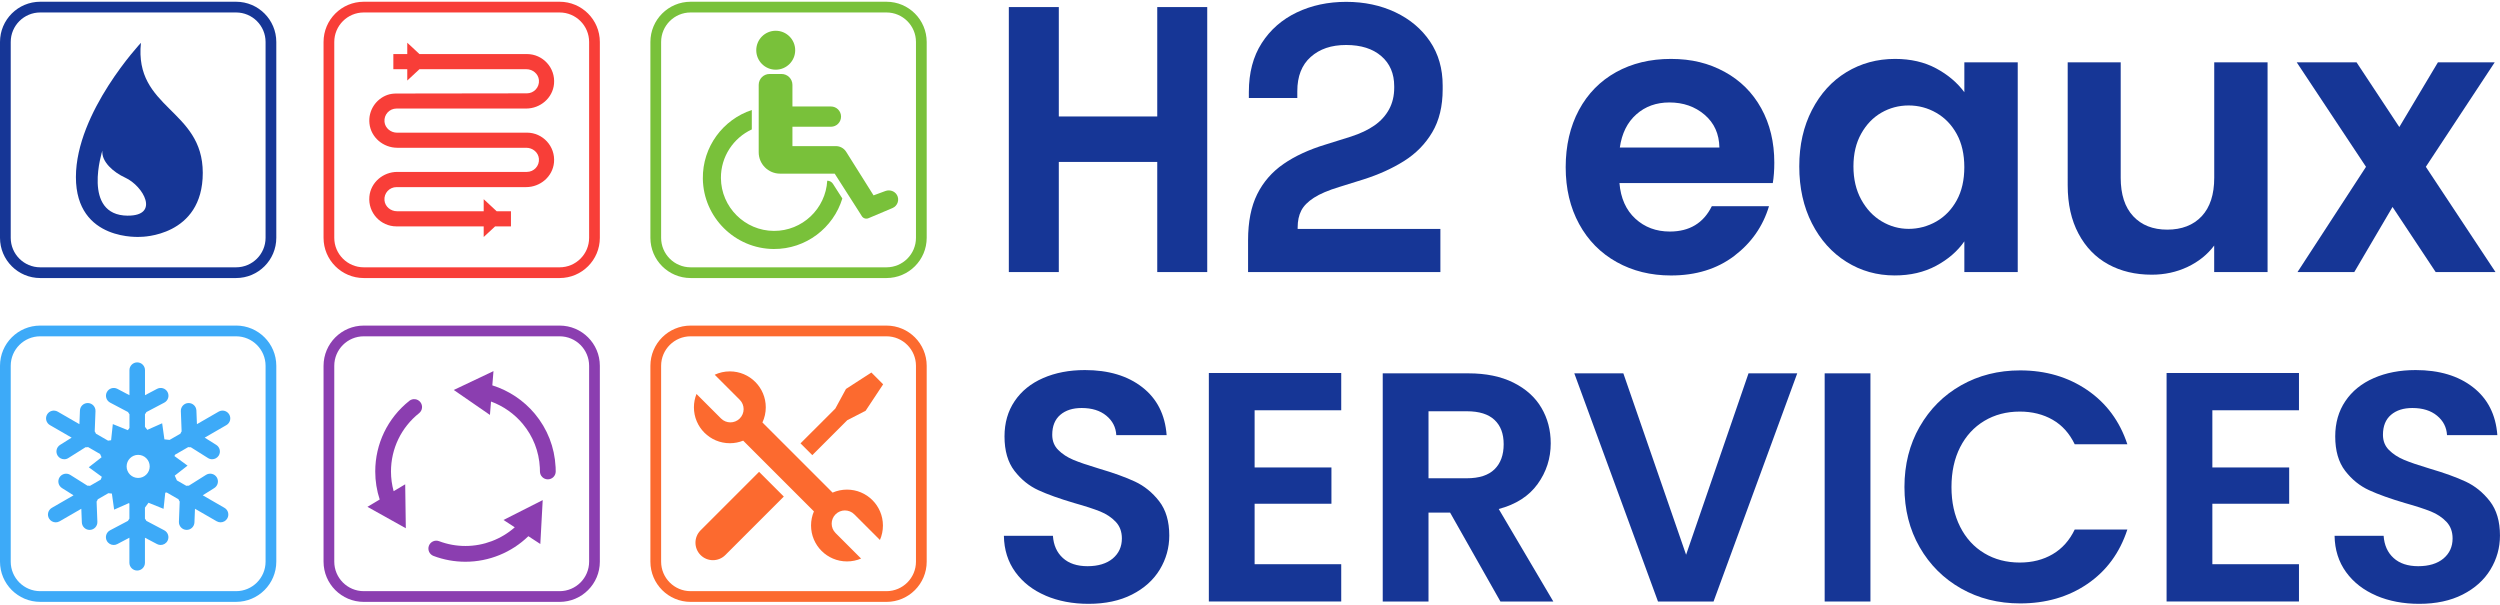 <?xml version="1.0" encoding="UTF-8"?>
<svg id="Calque_2" data-name="Calque 2" xmlns="http://www.w3.org/2000/svg" viewBox="0 0 932.32 225.45">
  <defs>
    <style>
      .cls-1 {
        fill: #163696;
      }

      .cls-2 {
        fill: #79c13a;
      }

      .cls-3 {
        fill: #fc6a2f;
      }

      .cls-4 {
        fill: #3daaf8;
      }

      .cls-5 {
        fill: #f83e38;
      }

      .cls-6 {
        fill: #8b3eb0;
      }
    </style>
  </defs>
  <g>
    <g>
      <path class="cls-1" d="M376.22,101.46V2.63h18.64v40.8h36.71V2.63h18.64v98.83h-18.64v-41.08h-36.71v41.08h-18.64Z"/>
      <path class="cls-1" d="M465.44,101.46v-11.86c0-6.87,1.13-12.59,3.39-17.15,2.26-4.56,5.53-8.33,9.81-11.29,4.28-2.96,9.53-5.39,15.74-7.27l9.46-2.96c3.48-1.13,6.4-2.52,8.75-4.16,2.35-1.65,4.16-3.65,5.44-6,1.27-2.35,1.91-5.03,1.91-8.05v-.56c0-4.71-1.6-8.45-4.8-11.22-3.2-2.77-7.58-4.16-13.13-4.16s-9.86,1.48-13.2,4.45c-3.34,2.96-5.01,7.22-5.01,12.78v2.54h-18.07v-2.26c0-7.15,1.6-13.22,4.8-18.21,3.2-4.99,7.55-8.8,13.06-11.44,5.51-2.63,11.65-3.95,18.42-3.95s12.89,1.3,18.35,3.88c5.46,2.59,9.76,6.21,12.92,10.87,3.15,4.66,4.73,10.14,4.73,16.45v1.41c0,6.31-1.29,11.65-3.88,16.02-2.59,4.38-6.1,7.95-10.52,10.73-4.43,2.78-9.46,5.06-15.11,6.85l-9.04,2.82c-4.05,1.22-7.2,2.57-9.46,4.02-2.26,1.46-3.84,3.06-4.73,4.8-.9,1.74-1.34,3.84-1.34,6.28v.56h53.23v16.09h-71.72Z"/>
      <path class="cls-1" d="M661.12,68.28h-57.18c.47,5.65,2.45,10.07,5.93,13.27,3.48,3.2,7.76,4.8,12.85,4.8,7.34,0,12.56-3.15,15.67-9.46h21.32c-2.26,7.53-6.59,13.72-12.99,18.57-6.4,4.85-14.26,7.27-23.58,7.27-7.53,0-14.28-1.67-20.26-5.01-5.98-3.34-10.64-8.07-13.98-14.19-3.34-6.12-5.01-13.18-5.01-21.18s1.65-15.2,4.94-21.32c3.29-6.12,7.91-10.82,13.84-14.12,5.93-3.29,12.75-4.94,20.47-4.94s14.09,1.6,19.98,4.8c5.88,3.2,10.45,7.74,13.7,13.62,3.25,5.88,4.87,12.64,4.87,20.26,0,2.82-.19,5.37-.56,7.62ZM641.21,55.01c-.09-5.08-1.93-9.15-5.51-12.21-3.58-3.06-7.95-4.59-13.13-4.59-4.9,0-9.01,1.48-12.35,4.45-3.34,2.96-5.39,7.08-6.14,12.35h37.13Z"/>
      <path class="cls-1" d="M675.73,41.03c3.15-6.12,7.43-10.82,12.85-14.12,5.41-3.29,11.46-4.94,18.14-4.94,5.84,0,10.94,1.18,15.32,3.53,4.38,2.35,7.88,5.32,10.52,8.89v-11.15h19.91v78.21h-19.91v-11.44c-2.54,3.67-6.05,6.71-10.52,9.11-4.47,2.4-9.63,3.6-15.46,3.6-6.59,0-12.59-1.69-18-5.08-5.41-3.39-9.7-8.16-12.85-14.33-3.15-6.16-4.73-13.25-4.73-21.25s1.58-14.92,4.73-21.04ZM729.73,49.99c-1.88-3.43-4.42-6.07-7.62-7.91-3.2-1.84-6.64-2.75-10.31-2.75s-7.06.9-10.16,2.68c-3.11,1.79-5.63,4.4-7.55,7.84-1.93,3.44-2.89,7.51-2.89,12.21s.96,8.82,2.89,12.35c1.93,3.53,4.47,6.24,7.62,8.12,3.15,1.88,6.52,2.82,10.09,2.82s7.11-.92,10.31-2.75c3.2-1.84,5.74-4.47,7.62-7.91,1.88-3.43,2.82-7.55,2.82-12.35s-.94-8.92-2.82-12.35Z"/>
      <path class="cls-1" d="M845.64,23.24v78.21h-19.91v-9.88c-2.54,3.39-5.86,6.05-9.95,7.98-4.09,1.93-8.54,2.89-13.34,2.89-6.12,0-11.53-1.29-16.24-3.88-4.71-2.59-8.4-6.4-11.08-11.44-2.68-5.03-4.02-11.03-4.02-18V23.24h19.77v43.06c0,6.21,1.55,10.99,4.66,14.33,3.11,3.34,7.34,5.01,12.71,5.01s9.74-1.67,12.85-5.01c3.11-3.34,4.66-8.12,4.66-14.33V23.24h19.91Z"/>
      <path class="cls-1" d="M908.33,101.46l-16.09-24.28-14.26,24.28h-21.18l25.55-39.25-25.84-38.97h22.31l15.95,24.14,14.4-24.14h21.18l-25.69,38.97,25.98,39.25h-22.31Z"/>
    </g>
    <g>
      <path class="cls-1" d="M389.93,222.12c-4.75-2.03-8.51-4.96-11.28-8.78-2.76-3.82-4.19-8.33-4.27-13.53h18.28c.24,3.5,1.48,6.26,3.72,8.29,2.23,2.03,5.3,3.05,9.2,3.05s7.11-.95,9.39-2.86c2.27-1.91,3.41-4.41,3.41-7.5,0-2.52-.77-4.59-2.32-6.22-1.54-1.62-3.47-2.9-5.79-3.84-2.32-.93-5.51-1.97-9.57-3.11-5.53-1.63-10.02-3.23-13.47-4.82-3.46-1.59-6.42-3.98-8.9-7.19-2.48-3.21-3.72-7.5-3.72-12.86,0-5.04,1.26-9.43,3.78-13.16,2.52-3.74,6.05-6.6,10.61-8.59,4.55-1.99,9.75-2.99,15.6-2.99,8.78,0,15.91,2.13,21.39,6.4,5.49,4.27,8.51,10.22,9.08,17.86h-18.77c-.16-2.93-1.4-5.34-3.72-7.25-2.32-1.91-5.38-2.86-9.2-2.86-3.33,0-5.99.85-7.98,2.56-1.99,1.71-2.99,4.19-2.99,7.44,0,2.28.75,4.17,2.26,5.67,1.5,1.5,3.37,2.72,5.61,3.66,2.23.94,5.38,2.01,9.45,3.23,5.53,1.63,10.04,3.25,13.53,4.88,3.49,1.63,6.5,4.07,9.02,7.31,2.52,3.25,3.78,7.52,3.78,12.8,0,4.55-1.18,8.78-3.53,12.68-2.36,3.9-5.81,7.01-10.36,9.33-4.55,2.32-9.96,3.47-16.21,3.47-5.93,0-11.28-1.02-16.03-3.05Z"/>
      <path class="cls-1" d="M467.88,153v21.33h28.65v13.53h-28.65v22.55h32.3v13.9h-49.37v-85.21h49.37v13.9h-32.3Z"/>
      <path class="cls-1" d="M559.55,224.32l-18.77-33.16h-8.05v33.16h-17.07v-85.09h31.94c6.58,0,12.19,1.16,16.82,3.47,4.63,2.32,8.11,5.45,10.42,9.39,2.32,3.94,3.47,8.35,3.47,13.23,0,5.61-1.63,10.67-4.88,15.18-3.25,4.51-8.09,7.62-14.51,9.32l20.36,34.5h-19.75ZM532.73,178.36h14.26c4.63,0,8.09-1.12,10.36-3.35,2.27-2.23,3.41-5.34,3.41-9.33s-1.14-6.93-3.41-9.08c-2.28-2.15-5.73-3.23-10.36-3.23h-14.26v24.99Z"/>
      <path class="cls-1" d="M670.24,139.23l-31.21,85.09h-20.72l-31.21-85.09h18.29l23.4,67.65,23.28-67.65h18.16Z"/>
      <path class="cls-1" d="M697.54,139.23v85.09h-17.07v-85.09h17.07Z"/>
      <path class="cls-1" d="M715.89,159.16c3.78-6.62,8.94-11.78,15.48-15.48,6.54-3.7,13.88-5.55,22-5.55,9.51,0,17.84,2.44,24.99,7.31,7.15,4.88,12.15,11.62,14.99,20.24h-19.63c-1.95-4.06-4.69-7.11-8.23-9.14-3.53-2.03-7.62-3.05-12.25-3.05-4.96,0-9.37,1.16-13.23,3.47-3.86,2.32-6.87,5.59-9.02,9.81-2.15,4.23-3.23,9.19-3.23,14.87s1.08,10.54,3.23,14.81c2.15,4.27,5.16,7.56,9.02,9.87,3.86,2.32,8.27,3.47,13.23,3.47,4.63,0,8.72-1.04,12.25-3.11,3.54-2.07,6.28-5.14,8.23-9.2h19.63c-2.84,8.7-7.82,15.46-14.93,20.3-7.11,4.84-15.46,7.25-25.05,7.25-8.13,0-15.46-1.85-22-5.55-6.54-3.7-11.7-8.84-15.48-15.42-3.78-6.58-5.67-14.06-5.67-22.43s1.89-15.87,5.67-22.49Z"/>
      <path class="cls-1" d="M825.05,153v21.33h28.65v13.53h-28.65v22.55h32.3v13.9h-49.37v-85.21h49.37v13.9h-32.3Z"/>
      <path class="cls-1" d="M886.18,222.12c-4.75-2.03-8.51-4.96-11.28-8.78-2.76-3.82-4.19-8.33-4.27-13.53h18.29c.24,3.5,1.48,6.26,3.72,8.29,2.23,2.03,5.3,3.05,9.2,3.05s7.11-.95,9.39-2.86c2.27-1.91,3.41-4.41,3.41-7.5,0-2.52-.77-4.59-2.32-6.22-1.54-1.62-3.47-2.9-5.79-3.84-2.32-.93-5.51-1.97-9.57-3.11-5.53-1.63-10.02-3.23-13.47-4.82-3.46-1.59-6.42-3.98-8.9-7.19-2.48-3.21-3.72-7.5-3.72-12.86,0-5.04,1.26-9.43,3.78-13.16,2.52-3.74,6.05-6.6,10.61-8.59,4.55-1.99,9.75-2.99,15.6-2.99,8.78,0,15.91,2.13,21.39,6.4,5.49,4.27,8.51,10.22,9.08,17.86h-18.77c-.16-2.93-1.4-5.34-3.72-7.25-2.32-1.91-5.38-2.86-9.2-2.86-3.33,0-5.99.85-7.98,2.56-1.99,1.71-2.99,4.19-2.99,7.44,0,2.28.75,4.17,2.25,5.67,1.5,1.5,3.37,2.72,5.61,3.66,2.23.94,5.38,2.01,9.45,3.23,5.53,1.63,10.04,3.25,13.53,4.88,3.49,1.63,6.5,4.07,9.02,7.31,2.52,3.25,3.78,7.52,3.78,12.8,0,4.55-1.18,8.78-3.54,12.68-2.36,3.9-5.81,7.01-10.36,9.33-4.55,2.32-9.96,3.47-16.21,3.47-5.93,0-11.28-1.02-16.03-3.05Z"/>
    </g>
  </g>
  <g>
    <path class="cls-4" d="M88.04,125.42c6.07,0,11,4.93,11,11v73.04c0,6.07-4.93,11-11,11H15c-6.07,0-11-4.93-11-11v-73.04c0-6.07,4.93-11,11-11h73.04M88.04,121.42H15C6.72,121.42,0,128.13,0,136.42v73.04C0,217.74,6.72,224.45,15,224.45h73.04c8.28,0,15-6.72,15-15v-73.04c0-8.28-6.72-15-15-15h0Z"/>
    <path class="cls-4" d="M83.7,189.38l-8.09-4.67,4.31-2.71c1.35-.85,1.76-2.64.91-4-.85-1.35-2.64-1.76-4-.91l-6.42,4.04c-.09-.01-.18-.02-.27-.02-.23,0-.46.01-.67.06l-3.51-2.02-.79-1.78,4.77-3.72-4.88-3.56.21-.51,4.92-2.84c.18.04.37.06.57.06.04,0,.08,0,.11,0,.09,0,.18-.01.27-.02l6.42,4.04c.48.3,1.01.45,1.54.45.96,0,1.9-.48,2.46-1.35.85-1.35.45-3.14-.91-4l-4.31-2.71,8.09-4.67c1.39-.8,1.86-2.57,1.06-3.96-.8-1.39-2.57-1.86-3.96-1.06l-8.09,4.67-.2-5.09c-.06-1.6-1.4-2.85-3.01-2.79-1.6.06-2.85,1.41-2.79,3.01l.29,7.58c-.05.07-.11.15-.16.22-.12.2-.22.4-.29.61l-4.04,2.33-1.93-.21-.84-5.99-5.53,2.45-.88-1.13v-4.69c.15-.17.28-.35.39-.55.04-.08.08-.16.12-.25l6.71-3.54c1.42-.75,1.96-2.5,1.21-3.92-.75-1.42-2.5-1.96-3.92-1.21l-4.5,2.37v-9.34c0-1.6-1.3-2.9-2.9-2.9s-2.9,1.3-2.9,2.9v9.34l-4.5-2.37c-1.42-.75-3.17-.2-3.92,1.21-.75,1.42-.2,3.17,1.21,3.92l6.71,3.54c.03.08.07.17.12.25.11.2.24.39.39.55v5.11l-.6.83-5.61-2.27-.64,6.02-1.13.16-4.53-2.61c-.07-.21-.17-.42-.29-.61-.05-.08-.1-.15-.16-.22l.29-7.58c.06-1.6-1.19-2.95-2.79-3.01-1.6-.06-2.95,1.19-3.01,2.79l-.2,5.09-8.09-4.67c-1.39-.8-3.16-.33-3.96,1.06-.8,1.39-.33,3.16,1.06,3.96l8.09,4.67-4.31,2.71c-1.35.85-1.76,2.64-.91,4,.55.88,1.49,1.35,2.46,1.35.53,0,1.06-.14,1.54-.45l6.42-4.04c.09.01.18.02.27.02.04,0,.08,0,.11,0,.19,0,.38-.02.57-.06l4.47,2.58.54,1.22-4.77,3.72,4.88,3.56-.43,1.06-3.99,2.3c-.22-.04-.44-.07-.67-.06-.09,0-.18.01-.27.02l-6.42-4.04c-1.35-.85-3.14-.45-4,.91-.85,1.35-.45,3.14.91,4l4.31,2.71-8.09,4.67c-1.39.8-1.86,2.57-1.06,3.96.54.93,1.51,1.45,2.51,1.45.49,0,.99-.13,1.45-.39l8.09-4.67.2,5.09c.06,1.56,1.35,2.79,2.89,2.79.04,0,.08,0,.11,0,1.6-.06,2.85-1.41,2.79-3.01l-.29-7.58c.05-.07.11-.14.16-.22.12-.2.22-.4.29-.61l3.93-2.27,1.32.14.84,5.99,5.53-2.45.16.2v5.61c-.15.17-.28.35-.39.56-.04.08-.08.16-.11.25l-6.71,3.54c-1.42.75-1.96,2.5-1.21,3.92.52.98,1.53,1.55,2.57,1.55.46,0,.92-.11,1.35-.34l4.5-2.37v9.34c0,1.6,1.3,2.9,2.9,2.9s2.9-1.3,2.9-2.9v-9.34l4.5,2.37c.43.23.89.34,1.35.34,1.04,0,2.05-.56,2.57-1.55.75-1.42.2-3.17-1.21-3.92l-6.71-3.54c-.03-.08-.07-.17-.11-.25-.11-.21-.24-.39-.39-.56v-4.11l1.33-1.82,5.61,2.27.64-6.02.54-.08,4.39,2.53c.07.21.17.42.29.61.05.08.1.15.16.22l-.29,7.58c-.06,1.6,1.19,2.95,2.79,3.01.04,0,.08,0,.11,0,1.55,0,2.83-1.23,2.89-2.79l.2-5.09,8.09,4.67c.46.26.95.39,1.45.39,1,0,1.98-.52,2.51-1.45.8-1.39.33-3.16-1.06-3.96ZM51.52,178.24c-2.38,0-4.3-1.93-4.3-4.3s1.93-4.31,4.3-4.31,4.31,1.93,4.31,4.31-1.93,4.3-4.31,4.3Z"/>
  </g>
  <g>
    <path class="cls-1" d="M88.04,4.65c6.07,0,11,4.93,11,11v73.04c0,6.07-4.93,11-11,11H15c-6.07,0-11-4.93-11-11V15.65c0-6.07,4.93-11,11-11h73.04M88.04.65H15C6.72.65,0,7.37,0,15.65v73.04C0,96.97,6.72,103.69,15,103.69h73.04c8.28,0,15-6.72,15-15V15.65c0-8.28-6.72-15-15-15h0Z"/>
    <path class="cls-1" d="M52.56,15.97s-24.25,25.83-24.25,50.07,24.25,22.28,24.25,22.28c0,0,23.06,0,23.06-23.85s-25.63-23.85-23.06-48.5ZM47.63,80.43c-17.24-.12-9.46-24.25-9.46-24.25-.39,4.14,4.2,8.1,8.48,10.05,6.9,3.16,13.01,14.27.98,14.19Z"/>
  </g>
  <g>
    <path class="cls-3" d="M330.59,125.42c6.07,0,11,4.93,11,11v73.04c0,6.07-4.93,11-11,11h-73.04c-6.07,0-11-4.93-11-11v-73.04c0-6.07,4.93-11,11-11h73.04M330.59,121.42h-73.04c-8.28,0-15,6.72-15,15v73.04c0,8.28,6.72,15,15,15h73.04c8.28,0,15-6.72,15-15v-73.04c0-8.28-6.72-15-15-15h0Z"/>
    <g>
      <path class="cls-3" d="M315.1,190.36c1.26,0,2.52.48,3.49,1.45l9.56,9.56c.72-1.64,1.12-3.47,1.12-5.38,0-7.4-6-13.4-13.4-13.4-1.91,0-3.73.4-5.38,1.12h0s-26.16-26.16-26.16-26.16h0c.8-1.72,1.25-3.63,1.25-5.65,0-7.4-6-13.4-13.4-13.4-2.02,0-3.93.45-5.65,1.25l9.34,9.34c1.93,1.93,1.93,5.05,0,6.98-1.93,1.93-5.05,1.93-6.98,0l-9.15-9.15c-.61,1.54-.96,3.22-.96,4.98,0,7.4,6,13.39,13.4,13.39,1.76,0,3.44-.34,4.97-.96,0,0,0,0,0,0l26.38,26.38c-.69,1.61-1.07,3.39-1.07,5.26,0,7.4,6,13.4,13.4,13.4,1.87,0,3.64-.38,5.26-1.07l-9.52-9.52c-1.93-1.93-1.93-5.05,0-6.98.96-.96,2.23-1.45,3.49-1.45Z"/>
      <path class="cls-3" d="M267.96,175.1h13.04v30.85c0,3.6-2.92,6.52-6.52,6.52h0c-3.6,0-6.52-2.92-6.52-6.52v-30.85h0Z" transform="translate(217.42 -137.33) rotate(45)"/>
      <polygon class="cls-3" points="302.93 169.74 298.53 165.34 311.52 152.36 315.49 145.05 324.96 138.92 329.35 143.32 322.82 153.18 315.96 156.71 302.93 169.74"/>
    </g>
  </g>
  <g>
    <path class="cls-6" d="M208.7,125.42c6.07,0,11,4.93,11,11v73.04c0,6.07-4.93,11-11,11h-73.04c-6.07,0-11-4.93-11-11v-73.04c0-6.07,4.93-11,11-11h73.04M208.7,121.42h-73.04c-8.28,0-15,6.72-15,15v73.04c0,8.28,6.72,15,15,15h73.04c8.28,0,15-6.72,15-15v-73.04c0-8.28-6.72-15-15-15h0Z"/>
    <g>
      <path class="cls-6" d="M207.19,174.1c-.37-7.31-3.04-14.15-7.73-19.78-4.14-4.97-9.72-8.69-15.86-10.61l.43-5.31-14.81,7.03,13.49,9.31.4-5c4.57,1.68,8.7,4.57,11.83,8.33,3.87,4.65,6.07,10.29,6.38,16.32.02.48.04.96.04,1.43,0,1.62,1.31,2.94,2.94,2.94s2.94-1.31,2.94-2.94c0-.58-.01-1.16-.04-1.73Z"/>
      <path class="cls-6" d="M191.98,196.64c-5.05,4.46-11.61,6.97-18.4,6.97-3.39,0-6.7-.6-9.84-1.79-1.52-.57-3.21.19-3.79,1.71-.57,1.52.19,3.21,1.71,3.79,3.81,1.44,7.82,2.17,11.92,2.17,8.76,0,17.21-3.45,23.46-9.53l4.46,2.91.89-16.37-14.62,7.41,4.2,2.74Z"/>
      <path class="cls-6" d="M152.63,149.5c-8.07,6.43-12.69,16.02-12.69,26.33,0,3.58.56,7.09,1.66,10.45l-4.57,2.73,14.31,7.99-.23-16.39-4.31,2.57c-.65-2.38-.99-4.84-.99-7.35,0-8.51,3.82-16.43,10.48-21.74,1.27-1.01,1.48-2.86.47-4.13-1.01-1.27-2.86-1.48-4.13-.47Z"/>
    </g>
  </g>
  <g>
    <path class="cls-5" d="M208.7,4.65c6.07,0,11,4.93,11,11v73.04c0,6.07-4.93,11-11,11h-73.04c-6.07,0-11-4.93-11-11V15.65c0-6.07,4.93-11,11-11h73.04M208.7.65h-73.04c-8.28,0-15,6.72-15,15v73.04c0,8.28,6.72,15,15,15h73.04c8.28,0,15-6.72,15-15V15.65c0-8.28-6.72-15-15-15h0Z"/>
    <path class="cls-5" d="M196.52,49.48h-48.45c-2.35,0-4.46-1.71-4.68-4.05-.26-2.69,1.85-4.95,4.48-4.95h48.33c5.29,0,9.91-3.91,10.41-9.18.57-6.04-4.19-11.14-10.11-11.14h-40.08l-4.54-4.23v4.23h-5.19v5.65h5.19v4.23l4.54-4.23h39.88c2.35,0,4.46,1.71,4.68,4.05.26,2.69-1.85,4.95-4.48,4.95l-48.67.07c-1.14,0-2.29.14-3.36.52-4.26,1.52-7.21,5.8-6.69,10.68.56,5.2,5.17,9.03,10.4,9.03h48.11c2.35,0,4.46,1.71,4.68,4.05.26,2.69-1.85,4.95-4.48,4.95h-48.33c-5.29,0-9.91,3.91-10.41,9.18-.57,6.04,4.19,11.14,10.11,11.14h32.52v3.96l4.25-3.96h5.92v-5.65h-5.33l-4.84-4.5v4.5h-32.32c-2.35,0-4.46-1.71-4.68-4.05-.26-2.69,1.85-4.95,4.48-4.95h48.33c5.29,0,9.91-3.91,10.41-9.18.57-6.04-4.19-11.13-10.08-11.13Z"/>
  </g>
  <g>
    <path class="cls-2" d="M330.59,4.65c6.07,0,11,4.93,11,11v73.04c0,6.07-4.93,11-11,11h-73.04c-6.07,0-11-4.93-11-11V15.65c0-6.07,4.93-11,11-11h73.04M330.59.65h-73.04c-8.28,0-15,6.72-15,15v73.04c0,8.28,6.72,15,15,15h73.04c8.28,0,15-6.72,15-15V15.65c0-8.28-6.72-15-15-15h0Z"/>
    <path class="cls-2" d="M334.5,72.72c-.84-1.46-2.65-2.06-4.24-1.51l-4.49,1.65-10.23-16.28c-.83-1.3-2.27-2.09-3.82-2.09h-16.2v-7.22h14.35c2.09,0,3.78-1.69,3.78-3.78h0c0-2.09-1.69-3.78-3.78-3.78h-14.35v-8.05c0-2.25-1.82-4.07-4.07-4.07h-4.44c-2.25,0-4.07,1.82-4.07,4.07v25.12c0,4.41,3.57,7.98,7.98,7.98h20.36l8.93,13.96,1.19,1.89c.52.83,1.57,1.15,2.47.77l8.97-3.79c1.91-.81,2.68-3.1,1.65-4.9Z"/>
    <circle class="cls-2" cx="289.29" cy="18.73" r="7.26"/>
    <path class="cls-2" d="M308.5,67.38c-.58,10.45-9.29,18.78-19.89,18.73-10.83-.04-19.69-8.88-19.76-19.71-.05-8.03,4.69-14.97,11.52-18.14v-7.24c-10.71,3.54-18.42,13.71-18.26,25.62.2,14.43,12,26.13,26.43,26.22,12.04.07,22.25-7.9,25.59-18.84l-3.5-5.47c-.46-.72-1.26-1.16-2.12-1.16h0Z"/>
  </g>
</svg>